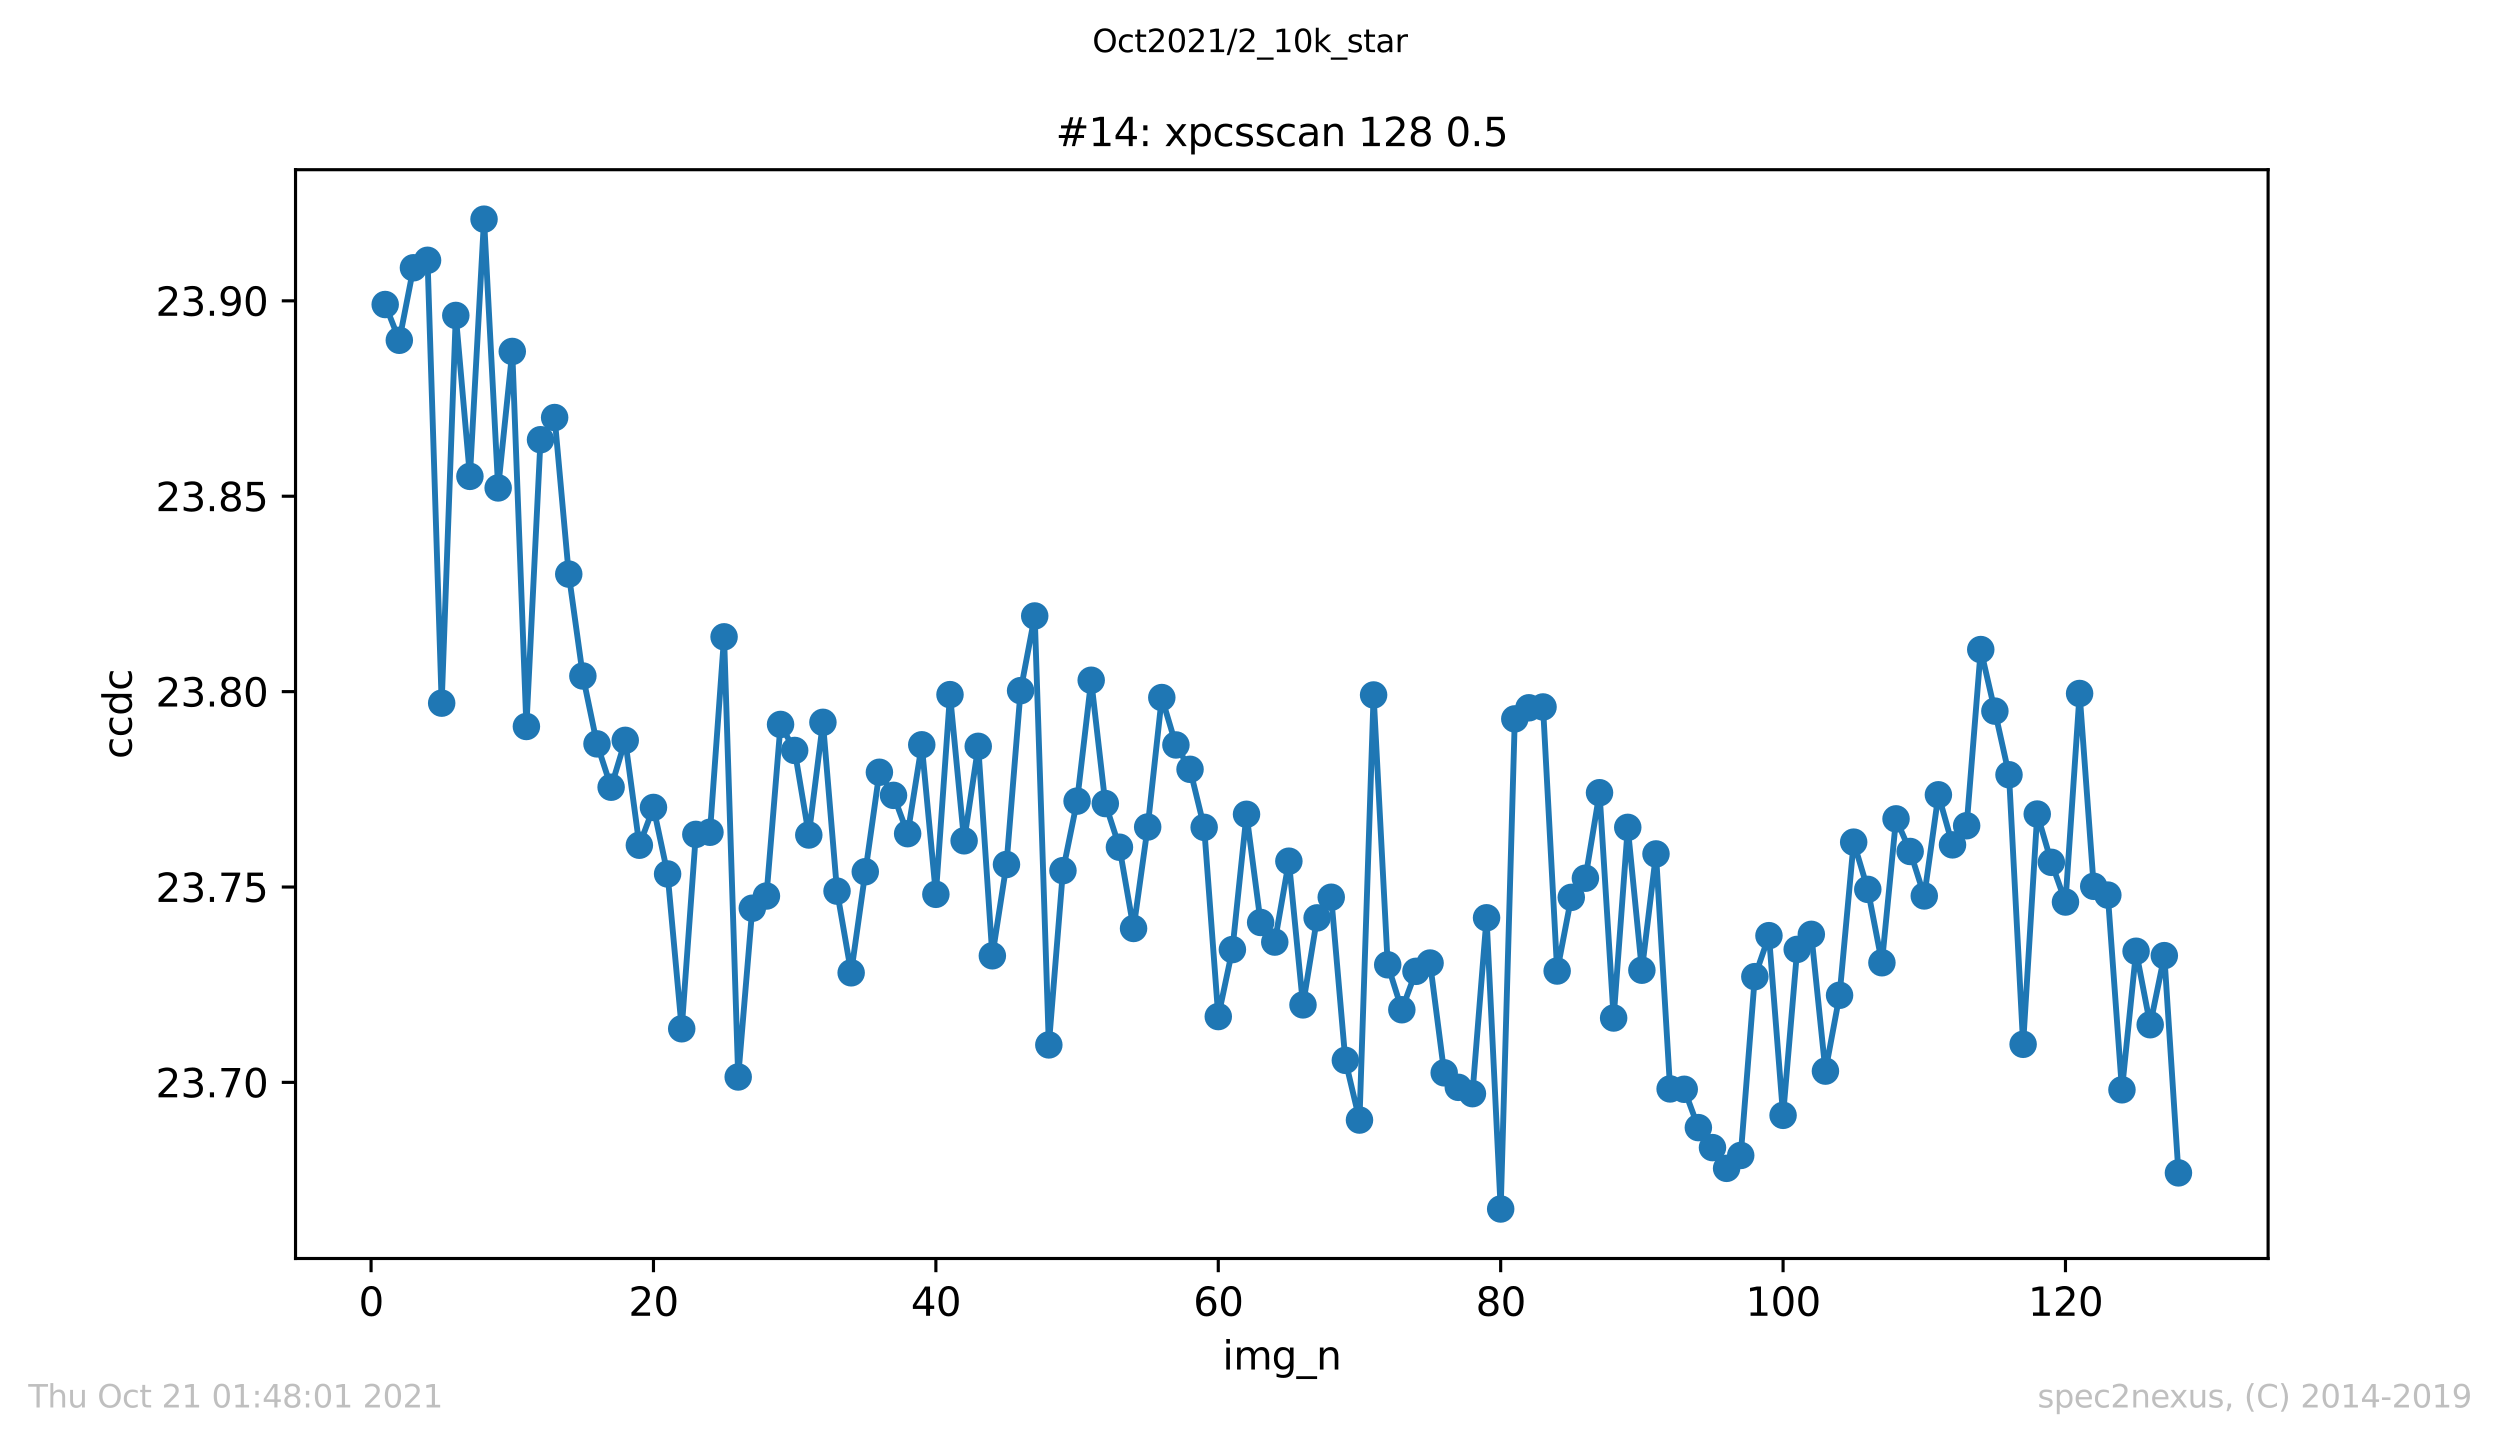 <?xml version="1.0" encoding="utf-8" standalone="no"?>
<!DOCTYPE svg PUBLIC "-//W3C//DTD SVG 1.1//EN"
  "http://www.w3.org/Graphics/SVG/1.1/DTD/svg11.dtd">
<svg height="367.2pt" version="1.1" viewBox="0 0 636.48 367.2" width="636.48pt" xmlns="http://www.w3.org/2000/svg" xmlns:xlink="http://www.w3.org/1999/xlink">
 <defs>
  <style type="text/css">*{stroke-linecap:butt;stroke-linejoin:round;}</style>
 </defs>
 <g id="figure_1">
  <g id="patch_1">
   <path d="M 0 367.2 
L 636.48 367.2 
L 636.48 0 
L 0 0 
z
" style="fill:#ffffff;"/>
  </g>
  <g id="axes_1">
   <g id="patch_2">
    <path d="M 75.24 320.4 
L 577.44 320.4 
L 577.44 43.2 
L 75.24 43.2 
z
" style="fill:#ffffff;"/>
   </g>
   <g id="matplotlib.axis_1">
    <g id="xtick_1">
     <g id="line2d_1">
      <defs>
       <path d="M 0 0 
L 0 3.5 
" id="mcf545bbb54" style="stroke:#000000;stroke-width:0.8;"/>
      </defs>
      <g>
       <use style="stroke:#000000;stroke-width:0.8;" x="94.472" xlink:href="#mcf545bbb54" y="320.4"/>
      </g>
     </g>
     <g id="text_1">
      <!-- 0 -->
      <g transform="translate(91.291 334.998)scale(0.1 -0.1)">
       <defs>
        <path d="M 2034 4250 
Q 1547 4250 1301 3770 
Q 1056 3291 1056 2328 
Q 1056 1369 1301 889 
Q 1547 409 2034 409 
Q 2525 409 2770 889 
Q 3016 1369 3016 2328 
Q 3016 3291 2770 3770 
Q 2525 4250 2034 4250 
z
M 2034 4750 
Q 2819 4750 3233 4129 
Q 3647 3509 3647 2328 
Q 3647 1150 3233 529 
Q 2819 -91 2034 -91 
Q 1250 -91 836 529 
Q 422 1150 422 2328 
Q 422 3509 836 4129 
Q 1250 4750 2034 4750 
z
" id="DejaVuSans-30" transform="scale(0.016)"/>
       </defs>
       <use xlink:href="#DejaVuSans-30"/>
      </g>
     </g>
    </g>
    <g id="xtick_2">
     <g id="line2d_2">
      <g>
       <use style="stroke:#000000;stroke-width:0.8;" x="166.369" xlink:href="#mcf545bbb54" y="320.4"/>
      </g>
     </g>
     <g id="text_2">
      <!-- 20 -->
      <g transform="translate(160.007 334.998)scale(0.1 -0.1)">
       <defs>
        <path d="M 1228 531 
L 3431 531 
L 3431 0 
L 469 0 
L 469 531 
Q 828 903 1448 1529 
Q 2069 2156 2228 2338 
Q 2531 2678 2651 2914 
Q 2772 3150 2772 3378 
Q 2772 3750 2511 3984 
Q 2250 4219 1831 4219 
Q 1534 4219 1204 4116 
Q 875 4013 500 3803 
L 500 4441 
Q 881 4594 1212 4672 
Q 1544 4750 1819 4750 
Q 2544 4750 2975 4387 
Q 3406 4025 3406 3419 
Q 3406 3131 3298 2873 
Q 3191 2616 2906 2266 
Q 2828 2175 2409 1742 
Q 1991 1309 1228 531 
z
" id="DejaVuSans-32" transform="scale(0.016)"/>
       </defs>
       <use xlink:href="#DejaVuSans-32"/>
       <use x="63.623" xlink:href="#DejaVuSans-30"/>
      </g>
     </g>
    </g>
    <g id="xtick_3">
     <g id="line2d_3">
      <g>
       <use style="stroke:#000000;stroke-width:0.8;" x="238.266" xlink:href="#mcf545bbb54" y="320.4"/>
      </g>
     </g>
     <g id="text_3">
      <!-- 40 -->
      <g transform="translate(231.904 334.998)scale(0.1 -0.1)">
       <defs>
        <path d="M 2419 4116 
L 825 1625 
L 2419 1625 
L 2419 4116 
z
M 2253 4666 
L 3047 4666 
L 3047 1625 
L 3713 1625 
L 3713 1100 
L 3047 1100 
L 3047 0 
L 2419 0 
L 2419 1100 
L 313 1100 
L 313 1709 
L 2253 4666 
z
" id="DejaVuSans-34" transform="scale(0.016)"/>
       </defs>
       <use xlink:href="#DejaVuSans-34"/>
       <use x="63.623" xlink:href="#DejaVuSans-30"/>
      </g>
     </g>
    </g>
    <g id="xtick_4">
     <g id="line2d_4">
      <g>
       <use style="stroke:#000000;stroke-width:0.8;" x="310.163" xlink:href="#mcf545bbb54" y="320.4"/>
      </g>
     </g>
     <g id="text_4">
      <!-- 60 -->
      <g transform="translate(303.801 334.998)scale(0.1 -0.1)">
       <defs>
        <path d="M 2113 2584 
Q 1688 2584 1439 2293 
Q 1191 2003 1191 1497 
Q 1191 994 1439 701 
Q 1688 409 2113 409 
Q 2538 409 2786 701 
Q 3034 994 3034 1497 
Q 3034 2003 2786 2293 
Q 2538 2584 2113 2584 
z
M 3366 4563 
L 3366 3988 
Q 3128 4100 2886 4159 
Q 2644 4219 2406 4219 
Q 1781 4219 1451 3797 
Q 1122 3375 1075 2522 
Q 1259 2794 1537 2939 
Q 1816 3084 2150 3084 
Q 2853 3084 3261 2657 
Q 3669 2231 3669 1497 
Q 3669 778 3244 343 
Q 2819 -91 2113 -91 
Q 1303 -91 875 529 
Q 447 1150 447 2328 
Q 447 3434 972 4092 
Q 1497 4750 2381 4750 
Q 2619 4750 2861 4703 
Q 3103 4656 3366 4563 
z
" id="DejaVuSans-36" transform="scale(0.016)"/>
       </defs>
       <use xlink:href="#DejaVuSans-36"/>
       <use x="63.623" xlink:href="#DejaVuSans-30"/>
      </g>
     </g>
    </g>
    <g id="xtick_5">
     <g id="line2d_5">
      <g>
       <use style="stroke:#000000;stroke-width:0.8;" x="382.06" xlink:href="#mcf545bbb54" y="320.4"/>
      </g>
     </g>
     <g id="text_5">
      <!-- 80 -->
      <g transform="translate(375.698 334.998)scale(0.1 -0.1)">
       <defs>
        <path d="M 2034 2216 
Q 1584 2216 1326 1975 
Q 1069 1734 1069 1313 
Q 1069 891 1326 650 
Q 1584 409 2034 409 
Q 2484 409 2743 651 
Q 3003 894 3003 1313 
Q 3003 1734 2745 1975 
Q 2488 2216 2034 2216 
z
M 1403 2484 
Q 997 2584 770 2862 
Q 544 3141 544 3541 
Q 544 4100 942 4425 
Q 1341 4750 2034 4750 
Q 2731 4750 3128 4425 
Q 3525 4100 3525 3541 
Q 3525 3141 3298 2862 
Q 3072 2584 2669 2484 
Q 3125 2378 3379 2068 
Q 3634 1759 3634 1313 
Q 3634 634 3220 271 
Q 2806 -91 2034 -91 
Q 1263 -91 848 271 
Q 434 634 434 1313 
Q 434 1759 690 2068 
Q 947 2378 1403 2484 
z
M 1172 3481 
Q 1172 3119 1398 2916 
Q 1625 2713 2034 2713 
Q 2441 2713 2670 2916 
Q 2900 3119 2900 3481 
Q 2900 3844 2670 4047 
Q 2441 4250 2034 4250 
Q 1625 4250 1398 4047 
Q 1172 3844 1172 3481 
z
" id="DejaVuSans-38" transform="scale(0.016)"/>
       </defs>
       <use xlink:href="#DejaVuSans-38"/>
       <use x="63.623" xlink:href="#DejaVuSans-30"/>
      </g>
     </g>
    </g>
    <g id="xtick_6">
     <g id="line2d_6">
      <g>
       <use style="stroke:#000000;stroke-width:0.8;" x="453.957" xlink:href="#mcf545bbb54" y="320.4"/>
      </g>
     </g>
     <g id="text_6">
      <!-- 100 -->
      <g transform="translate(444.413 334.998)scale(0.1 -0.1)">
       <defs>
        <path d="M 794 531 
L 1825 531 
L 1825 4091 
L 703 3866 
L 703 4441 
L 1819 4666 
L 2450 4666 
L 2450 531 
L 3481 531 
L 3481 0 
L 794 0 
L 794 531 
z
" id="DejaVuSans-31" transform="scale(0.016)"/>
       </defs>
       <use xlink:href="#DejaVuSans-31"/>
       <use x="63.623" xlink:href="#DejaVuSans-30"/>
       <use x="127.246" xlink:href="#DejaVuSans-30"/>
      </g>
     </g>
    </g>
    <g id="xtick_7">
     <g id="line2d_7">
      <g>
       <use style="stroke:#000000;stroke-width:0.8;" x="525.854" xlink:href="#mcf545bbb54" y="320.4"/>
      </g>
     </g>
     <g id="text_7">
      <!-- 120 -->
      <g transform="translate(516.31 334.998)scale(0.1 -0.1)">
       <use xlink:href="#DejaVuSans-31"/>
       <use x="63.623" xlink:href="#DejaVuSans-32"/>
       <use x="127.246" xlink:href="#DejaVuSans-30"/>
      </g>
     </g>
    </g>
    <g id="text_8">
     <!-- img_n -->
     <g transform="translate(311.238 348.677)scale(0.1 -0.1)">
      <defs>
       <path d="M 603 3500 
L 1178 3500 
L 1178 0 
L 603 0 
L 603 3500 
z
M 603 4863 
L 1178 4863 
L 1178 4134 
L 603 4134 
L 603 4863 
z
" id="DejaVuSans-69" transform="scale(0.016)"/>
       <path d="M 3328 2828 
Q 3544 3216 3844 3400 
Q 4144 3584 4550 3584 
Q 5097 3584 5394 3201 
Q 5691 2819 5691 2113 
L 5691 0 
L 5113 0 
L 5113 2094 
Q 5113 2597 4934 2840 
Q 4756 3084 4391 3084 
Q 3944 3084 3684 2787 
Q 3425 2491 3425 1978 
L 3425 0 
L 2847 0 
L 2847 2094 
Q 2847 2600 2669 2842 
Q 2491 3084 2119 3084 
Q 1678 3084 1418 2786 
Q 1159 2488 1159 1978 
L 1159 0 
L 581 0 
L 581 3500 
L 1159 3500 
L 1159 2956 
Q 1356 3278 1631 3431 
Q 1906 3584 2284 3584 
Q 2666 3584 2933 3390 
Q 3200 3197 3328 2828 
z
" id="DejaVuSans-6d" transform="scale(0.016)"/>
       <path d="M 2906 1791 
Q 2906 2416 2648 2759 
Q 2391 3103 1925 3103 
Q 1463 3103 1205 2759 
Q 947 2416 947 1791 
Q 947 1169 1205 825 
Q 1463 481 1925 481 
Q 2391 481 2648 825 
Q 2906 1169 2906 1791 
z
M 3481 434 
Q 3481 -459 3084 -895 
Q 2688 -1331 1869 -1331 
Q 1566 -1331 1297 -1286 
Q 1028 -1241 775 -1147 
L 775 -588 
Q 1028 -725 1275 -790 
Q 1522 -856 1778 -856 
Q 2344 -856 2625 -561 
Q 2906 -266 2906 331 
L 2906 616 
Q 2728 306 2450 153 
Q 2172 0 1784 0 
Q 1141 0 747 490 
Q 353 981 353 1791 
Q 353 2603 747 3093 
Q 1141 3584 1784 3584 
Q 2172 3584 2450 3431 
Q 2728 3278 2906 2969 
L 2906 3500 
L 3481 3500 
L 3481 434 
z
" id="DejaVuSans-67" transform="scale(0.016)"/>
       <path d="M 3263 -1063 
L 3263 -1509 
L -63 -1509 
L -63 -1063 
L 3263 -1063 
z
" id="DejaVuSans-5f" transform="scale(0.016)"/>
       <path d="M 3513 2113 
L 3513 0 
L 2938 0 
L 2938 2094 
Q 2938 2591 2744 2837 
Q 2550 3084 2163 3084 
Q 1697 3084 1428 2787 
Q 1159 2491 1159 1978 
L 1159 0 
L 581 0 
L 581 3500 
L 1159 3500 
L 1159 2956 
Q 1366 3272 1645 3428 
Q 1925 3584 2291 3584 
Q 2894 3584 3203 3211 
Q 3513 2838 3513 2113 
z
" id="DejaVuSans-6e" transform="scale(0.016)"/>
      </defs>
      <use xlink:href="#DejaVuSans-69"/>
      <use x="27.783" xlink:href="#DejaVuSans-6d"/>
      <use x="125.195" xlink:href="#DejaVuSans-67"/>
      <use x="188.672" xlink:href="#DejaVuSans-5f"/>
      <use x="238.672" xlink:href="#DejaVuSans-6e"/>
     </g>
    </g>
   </g>
   <g id="matplotlib.axis_2">
    <g id="ytick_1">
     <g id="line2d_8">
      <defs>
       <path d="M 0 0 
L -3.5 0 
" id="m71a9ef9387" style="stroke:#000000;stroke-width:0.8;"/>
      </defs>
      <g>
       <use style="stroke:#000000;stroke-width:0.8;" x="75.24" xlink:href="#m71a9ef9387" y="275.568"/>
      </g>
     </g>
     <g id="text_9">
      <!-- 23.70 -->
      <g transform="translate(39.612 279.367)scale(0.1 -0.1)">
       <defs>
        <path d="M 2597 2516 
Q 3050 2419 3304 2112 
Q 3559 1806 3559 1356 
Q 3559 666 3084 287 
Q 2609 -91 1734 -91 
Q 1441 -91 1130 -33 
Q 819 25 488 141 
L 488 750 
Q 750 597 1062 519 
Q 1375 441 1716 441 
Q 2309 441 2620 675 
Q 2931 909 2931 1356 
Q 2931 1769 2642 2001 
Q 2353 2234 1838 2234 
L 1294 2234 
L 1294 2753 
L 1863 2753 
Q 2328 2753 2575 2939 
Q 2822 3125 2822 3475 
Q 2822 3834 2567 4026 
Q 2313 4219 1838 4219 
Q 1578 4219 1281 4162 
Q 984 4106 628 3988 
L 628 4550 
Q 988 4650 1302 4700 
Q 1616 4750 1894 4750 
Q 2613 4750 3031 4423 
Q 3450 4097 3450 3541 
Q 3450 3153 3228 2886 
Q 3006 2619 2597 2516 
z
" id="DejaVuSans-33" transform="scale(0.016)"/>
        <path d="M 684 794 
L 1344 794 
L 1344 0 
L 684 0 
L 684 794 
z
" id="DejaVuSans-2e" transform="scale(0.016)"/>
        <path d="M 525 4666 
L 3525 4666 
L 3525 4397 
L 1831 0 
L 1172 0 
L 2766 4134 
L 525 4134 
L 525 4666 
z
" id="DejaVuSans-37" transform="scale(0.016)"/>
       </defs>
       <use xlink:href="#DejaVuSans-32"/>
       <use x="63.623" xlink:href="#DejaVuSans-33"/>
       <use x="127.246" xlink:href="#DejaVuSans-2e"/>
       <use x="159.033" xlink:href="#DejaVuSans-37"/>
       <use x="222.656" xlink:href="#DejaVuSans-30"/>
      </g>
     </g>
    </g>
    <g id="ytick_2">
     <g id="line2d_9">
      <g>
       <use style="stroke:#000000;stroke-width:0.8;" x="75.24" xlink:href="#m71a9ef9387" y="225.825"/>
      </g>
     </g>
     <g id="text_10">
      <!-- 23.75 -->
      <g transform="translate(39.612 229.624)scale(0.1 -0.1)">
       <defs>
        <path d="M 691 4666 
L 3169 4666 
L 3169 4134 
L 1269 4134 
L 1269 2991 
Q 1406 3038 1543 3061 
Q 1681 3084 1819 3084 
Q 2600 3084 3056 2656 
Q 3513 2228 3513 1497 
Q 3513 744 3044 326 
Q 2575 -91 1722 -91 
Q 1428 -91 1123 -41 
Q 819 9 494 109 
L 494 744 
Q 775 591 1075 516 
Q 1375 441 1709 441 
Q 2250 441 2565 725 
Q 2881 1009 2881 1497 
Q 2881 1984 2565 2268 
Q 2250 2553 1709 2553 
Q 1456 2553 1204 2497 
Q 953 2441 691 2322 
L 691 4666 
z
" id="DejaVuSans-35" transform="scale(0.016)"/>
       </defs>
       <use xlink:href="#DejaVuSans-32"/>
       <use x="63.623" xlink:href="#DejaVuSans-33"/>
       <use x="127.246" xlink:href="#DejaVuSans-2e"/>
       <use x="159.033" xlink:href="#DejaVuSans-37"/>
       <use x="222.656" xlink:href="#DejaVuSans-35"/>
      </g>
     </g>
    </g>
    <g id="ytick_3">
     <g id="line2d_10">
      <g>
       <use style="stroke:#000000;stroke-width:0.8;" x="75.24" xlink:href="#m71a9ef9387" y="176.081"/>
      </g>
     </g>
     <g id="text_11">
      <!-- 23.80 -->
      <g transform="translate(39.612 179.88)scale(0.1 -0.1)">
       <use xlink:href="#DejaVuSans-32"/>
       <use x="63.623" xlink:href="#DejaVuSans-33"/>
       <use x="127.246" xlink:href="#DejaVuSans-2e"/>
       <use x="159.033" xlink:href="#DejaVuSans-38"/>
       <use x="222.656" xlink:href="#DejaVuSans-30"/>
      </g>
     </g>
    </g>
    <g id="ytick_4">
     <g id="line2d_11">
      <g>
       <use style="stroke:#000000;stroke-width:0.8;" x="75.24" xlink:href="#m71a9ef9387" y="126.337"/>
      </g>
     </g>
     <g id="text_12">
      <!-- 23.85 -->
      <g transform="translate(39.612 130.137)scale(0.1 -0.1)">
       <use xlink:href="#DejaVuSans-32"/>
       <use x="63.623" xlink:href="#DejaVuSans-33"/>
       <use x="127.246" xlink:href="#DejaVuSans-2e"/>
       <use x="159.033" xlink:href="#DejaVuSans-38"/>
       <use x="222.656" xlink:href="#DejaVuSans-35"/>
      </g>
     </g>
    </g>
    <g id="ytick_5">
     <g id="line2d_12">
      <g>
       <use style="stroke:#000000;stroke-width:0.8;" x="75.24" xlink:href="#m71a9ef9387" y="76.594"/>
      </g>
     </g>
     <g id="text_13">
      <!-- 23.90 -->
      <g transform="translate(39.612 80.393)scale(0.1 -0.1)">
       <defs>
        <path d="M 703 97 
L 703 672 
Q 941 559 1184 500 
Q 1428 441 1663 441 
Q 2288 441 2617 861 
Q 2947 1281 2994 2138 
Q 2813 1869 2534 1725 
Q 2256 1581 1919 1581 
Q 1219 1581 811 2004 
Q 403 2428 403 3163 
Q 403 3881 828 4315 
Q 1253 4750 1959 4750 
Q 2769 4750 3195 4129 
Q 3622 3509 3622 2328 
Q 3622 1225 3098 567 
Q 2575 -91 1691 -91 
Q 1453 -91 1209 -44 
Q 966 3 703 97 
z
M 1959 2075 
Q 2384 2075 2632 2365 
Q 2881 2656 2881 3163 
Q 2881 3666 2632 3958 
Q 2384 4250 1959 4250 
Q 1534 4250 1286 3958 
Q 1038 3666 1038 3163 
Q 1038 2656 1286 2365 
Q 1534 2075 1959 2075 
z
" id="DejaVuSans-39" transform="scale(0.016)"/>
       </defs>
       <use xlink:href="#DejaVuSans-32"/>
       <use x="63.623" xlink:href="#DejaVuSans-33"/>
       <use x="127.246" xlink:href="#DejaVuSans-2e"/>
       <use x="159.033" xlink:href="#DejaVuSans-39"/>
       <use x="222.656" xlink:href="#DejaVuSans-30"/>
      </g>
     </g>
    </g>
    <g id="text_14">
     <!-- ccdc -->
     <g transform="translate(33.532 193.222)rotate(-90)scale(0.1 -0.1)">
      <defs>
       <path d="M 3122 3366 
L 3122 2828 
Q 2878 2963 2633 3030 
Q 2388 3097 2138 3097 
Q 1578 3097 1268 2742 
Q 959 2388 959 1747 
Q 959 1106 1268 751 
Q 1578 397 2138 397 
Q 2388 397 2633 464 
Q 2878 531 3122 666 
L 3122 134 
Q 2881 22 2623 -34 
Q 2366 -91 2075 -91 
Q 1284 -91 818 406 
Q 353 903 353 1747 
Q 353 2603 823 3093 
Q 1294 3584 2113 3584 
Q 2378 3584 2631 3529 
Q 2884 3475 3122 3366 
z
" id="DejaVuSans-63" transform="scale(0.016)"/>
       <path d="M 2906 2969 
L 2906 4863 
L 3481 4863 
L 3481 0 
L 2906 0 
L 2906 525 
Q 2725 213 2448 61 
Q 2172 -91 1784 -91 
Q 1150 -91 751 415 
Q 353 922 353 1747 
Q 353 2572 751 3078 
Q 1150 3584 1784 3584 
Q 2172 3584 2448 3432 
Q 2725 3281 2906 2969 
z
M 947 1747 
Q 947 1113 1208 752 
Q 1469 391 1925 391 
Q 2381 391 2643 752 
Q 2906 1113 2906 1747 
Q 2906 2381 2643 2742 
Q 2381 3103 1925 3103 
Q 1469 3103 1208 2742 
Q 947 2381 947 1747 
z
" id="DejaVuSans-64" transform="scale(0.016)"/>
      </defs>
      <use xlink:href="#DejaVuSans-63"/>
      <use x="54.98" xlink:href="#DejaVuSans-63"/>
      <use x="109.961" xlink:href="#DejaVuSans-64"/>
      <use x="173.438" xlink:href="#DejaVuSans-63"/>
     </g>
    </g>
   </g>
   <g id="line2d_13">
    <path clip-path="url(#p3190d783be)" d="M 98.067 77.53 
L 101.662 86.632 
L 105.257 68.174 
L 108.852 66.27 
L 112.447 179.016 
L 116.042 80.308 
L 119.636 121.28 
L 123.231 55.8 
L 126.826 124.224 
L 130.421 89.478 
L 134.016 184.956 
L 137.611 111.949 
L 141.205 106.303 
L 144.8 146.162 
L 148.395 172.103 
L 151.99 189.385 
L 155.585 200.42 
L 159.18 188.487 
L 162.775 215.189 
L 166.369 205.57 
L 169.964 222.502 
L 173.559 261.918 
L 177.154 212.429 
L 180.749 211.888 
L 184.344 162.131 
L 187.938 274.192 
L 191.533 231.226 
L 195.128 228.122 
L 198.723 184.437 
L 202.318 191.059 
L 205.913 212.587 
L 209.508 183.9 
L 213.102 226.875 
L 216.697 247.671 
L 223.887 196.614 
L 227.482 202.492 
L 231.077 212.247 
L 234.671 189.619 
L 238.266 227.689 
L 241.861 176.848 
L 245.456 214.063 
L 249.051 190.009 
L 252.646 243.337 
L 256.241 220.095 
L 259.835 175.835 
L 263.43 156.822 
L 267.025 266.024 
L 270.62 221.662 
L 274.215 203.959 
L 277.81 173.185 
L 281.404 204.579 
L 284.999 215.695 
L 288.594 236.377 
L 292.189 210.552 
L 295.784 177.589 
L 299.379 189.659 
L 302.974 195.861 
L 306.568 210.635 
L 310.163 258.81 
L 313.758 241.757 
L 317.353 207.314 
L 320.948 234.851 
L 324.543 239.847 
L 328.137 219.252 
L 331.732 255.837 
L 335.327 233.683 
L 338.922 228.429 
L 342.517 269.953 
L 346.112 285.159 
L 349.707 176.935 
L 353.301 245.631 
L 356.896 257.074 
L 360.491 247.296 
L 364.086 245.183 
L 367.681 273.134 
L 371.276 276.828 
L 374.87 278.439 
L 378.465 233.662 
L 382.06 307.8 
L 385.655 183.024 
L 389.25 180.197 
L 392.845 179.987 
L 396.439 247.215 
L 400.034 228.463 
L 403.629 223.588 
L 407.224 201.82 
L 410.819 259.178 
L 414.414 210.643 
L 418.009 247.007 
L 421.603 217.405 
L 425.198 277.232 
L 428.793 277.324 
L 432.388 287.082 
L 435.983 292.17 
L 439.578 297.452 
L 443.172 294.171 
L 446.767 248.644 
L 450.362 238.211 
L 453.957 283.957 
L 457.552 241.708 
L 461.147 237.876 
L 464.742 272.696 
L 468.336 253.389 
L 471.931 214.403 
L 475.526 226.428 
L 479.121 245.109 
L 482.716 208.475 
L 486.311 216.781 
L 489.905 228.101 
L 493.5 202.348 
L 497.095 215.097 
L 500.69 210.226 
L 504.285 165.372 
L 507.88 181.047 
L 511.475 197.247 
L 515.069 265.872 
L 518.664 207.251 
L 522.259 219.541 
L 525.854 229.65 
L 529.449 176.557 
L 533.044 225.647 
L 536.638 227.884 
L 540.233 277.455 
L 543.828 242.18 
L 547.423 260.889 
L 551.018 243.297 
L 554.613 298.607 
L 554.613 298.607 
" style="fill:none;stroke:#1f77b4;stroke-linecap:square;stroke-width:1.5;"/>
    <defs>
     <path d="M 0 3 
C 0.796 3 1.559 2.684 2.121 2.121 
C 2.684 1.559 3 0.796 3 0 
C 3 -0.796 2.684 -1.559 2.121 -2.121 
C 1.559 -2.684 0.796 -3 0 -3 
C -0.796 -3 -1.559 -2.684 -2.121 -2.121 
C -2.684 -1.559 -3 -0.796 -3 0 
C -3 0.796 -2.684 1.559 -2.121 2.121 
C -1.559 2.684 -0.796 3 0 3 
z
" id="mb2b1ed1316" style="stroke:#1f77b4;"/>
    </defs>
    <g clip-path="url(#p3190d783be)">
     <use style="fill:#1f77b4;stroke:#1f77b4;" x="98.067" xlink:href="#mb2b1ed1316" y="77.53"/>
     <use style="fill:#1f77b4;stroke:#1f77b4;" x="101.662" xlink:href="#mb2b1ed1316" y="86.632"/>
     <use style="fill:#1f77b4;stroke:#1f77b4;" x="105.257" xlink:href="#mb2b1ed1316" y="68.174"/>
     <use style="fill:#1f77b4;stroke:#1f77b4;" x="108.852" xlink:href="#mb2b1ed1316" y="66.27"/>
     <use style="fill:#1f77b4;stroke:#1f77b4;" x="112.447" xlink:href="#mb2b1ed1316" y="179.016"/>
     <use style="fill:#1f77b4;stroke:#1f77b4;" x="116.042" xlink:href="#mb2b1ed1316" y="80.308"/>
     <use style="fill:#1f77b4;stroke:#1f77b4;" x="119.636" xlink:href="#mb2b1ed1316" y="121.28"/>
     <use style="fill:#1f77b4;stroke:#1f77b4;" x="123.231" xlink:href="#mb2b1ed1316" y="55.8"/>
     <use style="fill:#1f77b4;stroke:#1f77b4;" x="126.826" xlink:href="#mb2b1ed1316" y="124.224"/>
     <use style="fill:#1f77b4;stroke:#1f77b4;" x="130.421" xlink:href="#mb2b1ed1316" y="89.478"/>
     <use style="fill:#1f77b4;stroke:#1f77b4;" x="134.016" xlink:href="#mb2b1ed1316" y="184.956"/>
     <use style="fill:#1f77b4;stroke:#1f77b4;" x="137.611" xlink:href="#mb2b1ed1316" y="111.949"/>
     <use style="fill:#1f77b4;stroke:#1f77b4;" x="141.205" xlink:href="#mb2b1ed1316" y="106.303"/>
     <use style="fill:#1f77b4;stroke:#1f77b4;" x="144.8" xlink:href="#mb2b1ed1316" y="146.162"/>
     <use style="fill:#1f77b4;stroke:#1f77b4;" x="148.395" xlink:href="#mb2b1ed1316" y="172.103"/>
     <use style="fill:#1f77b4;stroke:#1f77b4;" x="151.99" xlink:href="#mb2b1ed1316" y="189.385"/>
     <use style="fill:#1f77b4;stroke:#1f77b4;" x="155.585" xlink:href="#mb2b1ed1316" y="200.42"/>
     <use style="fill:#1f77b4;stroke:#1f77b4;" x="159.18" xlink:href="#mb2b1ed1316" y="188.487"/>
     <use style="fill:#1f77b4;stroke:#1f77b4;" x="162.775" xlink:href="#mb2b1ed1316" y="215.189"/>
     <use style="fill:#1f77b4;stroke:#1f77b4;" x="166.369" xlink:href="#mb2b1ed1316" y="205.57"/>
     <use style="fill:#1f77b4;stroke:#1f77b4;" x="169.964" xlink:href="#mb2b1ed1316" y="222.502"/>
     <use style="fill:#1f77b4;stroke:#1f77b4;" x="173.559" xlink:href="#mb2b1ed1316" y="261.918"/>
     <use style="fill:#1f77b4;stroke:#1f77b4;" x="177.154" xlink:href="#mb2b1ed1316" y="212.429"/>
     <use style="fill:#1f77b4;stroke:#1f77b4;" x="180.749" xlink:href="#mb2b1ed1316" y="211.888"/>
     <use style="fill:#1f77b4;stroke:#1f77b4;" x="184.344" xlink:href="#mb2b1ed1316" y="162.131"/>
     <use style="fill:#1f77b4;stroke:#1f77b4;" x="187.938" xlink:href="#mb2b1ed1316" y="274.192"/>
     <use style="fill:#1f77b4;stroke:#1f77b4;" x="191.533" xlink:href="#mb2b1ed1316" y="231.226"/>
     <use style="fill:#1f77b4;stroke:#1f77b4;" x="195.128" xlink:href="#mb2b1ed1316" y="228.122"/>
     <use style="fill:#1f77b4;stroke:#1f77b4;" x="198.723" xlink:href="#mb2b1ed1316" y="184.437"/>
     <use style="fill:#1f77b4;stroke:#1f77b4;" x="202.318" xlink:href="#mb2b1ed1316" y="191.059"/>
     <use style="fill:#1f77b4;stroke:#1f77b4;" x="205.913" xlink:href="#mb2b1ed1316" y="212.587"/>
     <use style="fill:#1f77b4;stroke:#1f77b4;" x="209.508" xlink:href="#mb2b1ed1316" y="183.9"/>
     <use style="fill:#1f77b4;stroke:#1f77b4;" x="213.102" xlink:href="#mb2b1ed1316" y="226.875"/>
     <use style="fill:#1f77b4;stroke:#1f77b4;" x="216.697" xlink:href="#mb2b1ed1316" y="247.671"/>
     <use style="fill:#1f77b4;stroke:#1f77b4;" x="220.292" xlink:href="#mb2b1ed1316" y="221.935"/>
     <use style="fill:#1f77b4;stroke:#1f77b4;" x="223.887" xlink:href="#mb2b1ed1316" y="196.614"/>
     <use style="fill:#1f77b4;stroke:#1f77b4;" x="227.482" xlink:href="#mb2b1ed1316" y="202.492"/>
     <use style="fill:#1f77b4;stroke:#1f77b4;" x="231.077" xlink:href="#mb2b1ed1316" y="212.247"/>
     <use style="fill:#1f77b4;stroke:#1f77b4;" x="234.671" xlink:href="#mb2b1ed1316" y="189.619"/>
     <use style="fill:#1f77b4;stroke:#1f77b4;" x="238.266" xlink:href="#mb2b1ed1316" y="227.689"/>
     <use style="fill:#1f77b4;stroke:#1f77b4;" x="241.861" xlink:href="#mb2b1ed1316" y="176.848"/>
     <use style="fill:#1f77b4;stroke:#1f77b4;" x="245.456" xlink:href="#mb2b1ed1316" y="214.063"/>
     <use style="fill:#1f77b4;stroke:#1f77b4;" x="249.051" xlink:href="#mb2b1ed1316" y="190.009"/>
     <use style="fill:#1f77b4;stroke:#1f77b4;" x="252.646" xlink:href="#mb2b1ed1316" y="243.337"/>
     <use style="fill:#1f77b4;stroke:#1f77b4;" x="256.241" xlink:href="#mb2b1ed1316" y="220.095"/>
     <use style="fill:#1f77b4;stroke:#1f77b4;" x="259.835" xlink:href="#mb2b1ed1316" y="175.835"/>
     <use style="fill:#1f77b4;stroke:#1f77b4;" x="263.43" xlink:href="#mb2b1ed1316" y="156.822"/>
     <use style="fill:#1f77b4;stroke:#1f77b4;" x="267.025" xlink:href="#mb2b1ed1316" y="266.024"/>
     <use style="fill:#1f77b4;stroke:#1f77b4;" x="270.62" xlink:href="#mb2b1ed1316" y="221.662"/>
     <use style="fill:#1f77b4;stroke:#1f77b4;" x="274.215" xlink:href="#mb2b1ed1316" y="203.959"/>
     <use style="fill:#1f77b4;stroke:#1f77b4;" x="277.81" xlink:href="#mb2b1ed1316" y="173.185"/>
     <use style="fill:#1f77b4;stroke:#1f77b4;" x="281.404" xlink:href="#mb2b1ed1316" y="204.579"/>
     <use style="fill:#1f77b4;stroke:#1f77b4;" x="284.999" xlink:href="#mb2b1ed1316" y="215.695"/>
     <use style="fill:#1f77b4;stroke:#1f77b4;" x="288.594" xlink:href="#mb2b1ed1316" y="236.377"/>
     <use style="fill:#1f77b4;stroke:#1f77b4;" x="292.189" xlink:href="#mb2b1ed1316" y="210.552"/>
     <use style="fill:#1f77b4;stroke:#1f77b4;" x="295.784" xlink:href="#mb2b1ed1316" y="177.589"/>
     <use style="fill:#1f77b4;stroke:#1f77b4;" x="299.379" xlink:href="#mb2b1ed1316" y="189.659"/>
     <use style="fill:#1f77b4;stroke:#1f77b4;" x="302.974" xlink:href="#mb2b1ed1316" y="195.861"/>
     <use style="fill:#1f77b4;stroke:#1f77b4;" x="306.568" xlink:href="#mb2b1ed1316" y="210.635"/>
     <use style="fill:#1f77b4;stroke:#1f77b4;" x="310.163" xlink:href="#mb2b1ed1316" y="258.81"/>
     <use style="fill:#1f77b4;stroke:#1f77b4;" x="313.758" xlink:href="#mb2b1ed1316" y="241.757"/>
     <use style="fill:#1f77b4;stroke:#1f77b4;" x="317.353" xlink:href="#mb2b1ed1316" y="207.314"/>
     <use style="fill:#1f77b4;stroke:#1f77b4;" x="320.948" xlink:href="#mb2b1ed1316" y="234.851"/>
     <use style="fill:#1f77b4;stroke:#1f77b4;" x="324.543" xlink:href="#mb2b1ed1316" y="239.847"/>
     <use style="fill:#1f77b4;stroke:#1f77b4;" x="328.137" xlink:href="#mb2b1ed1316" y="219.252"/>
     <use style="fill:#1f77b4;stroke:#1f77b4;" x="331.732" xlink:href="#mb2b1ed1316" y="255.837"/>
     <use style="fill:#1f77b4;stroke:#1f77b4;" x="335.327" xlink:href="#mb2b1ed1316" y="233.683"/>
     <use style="fill:#1f77b4;stroke:#1f77b4;" x="338.922" xlink:href="#mb2b1ed1316" y="228.429"/>
     <use style="fill:#1f77b4;stroke:#1f77b4;" x="342.517" xlink:href="#mb2b1ed1316" y="269.953"/>
     <use style="fill:#1f77b4;stroke:#1f77b4;" x="346.112" xlink:href="#mb2b1ed1316" y="285.159"/>
     <use style="fill:#1f77b4;stroke:#1f77b4;" x="349.707" xlink:href="#mb2b1ed1316" y="176.935"/>
     <use style="fill:#1f77b4;stroke:#1f77b4;" x="353.301" xlink:href="#mb2b1ed1316" y="245.631"/>
     <use style="fill:#1f77b4;stroke:#1f77b4;" x="356.896" xlink:href="#mb2b1ed1316" y="257.074"/>
     <use style="fill:#1f77b4;stroke:#1f77b4;" x="360.491" xlink:href="#mb2b1ed1316" y="247.296"/>
     <use style="fill:#1f77b4;stroke:#1f77b4;" x="364.086" xlink:href="#mb2b1ed1316" y="245.183"/>
     <use style="fill:#1f77b4;stroke:#1f77b4;" x="367.681" xlink:href="#mb2b1ed1316" y="273.134"/>
     <use style="fill:#1f77b4;stroke:#1f77b4;" x="371.276" xlink:href="#mb2b1ed1316" y="276.828"/>
     <use style="fill:#1f77b4;stroke:#1f77b4;" x="374.87" xlink:href="#mb2b1ed1316" y="278.439"/>
     <use style="fill:#1f77b4;stroke:#1f77b4;" x="378.465" xlink:href="#mb2b1ed1316" y="233.662"/>
     <use style="fill:#1f77b4;stroke:#1f77b4;" x="382.06" xlink:href="#mb2b1ed1316" y="307.8"/>
     <use style="fill:#1f77b4;stroke:#1f77b4;" x="385.655" xlink:href="#mb2b1ed1316" y="183.024"/>
     <use style="fill:#1f77b4;stroke:#1f77b4;" x="389.25" xlink:href="#mb2b1ed1316" y="180.197"/>
     <use style="fill:#1f77b4;stroke:#1f77b4;" x="392.845" xlink:href="#mb2b1ed1316" y="179.987"/>
     <use style="fill:#1f77b4;stroke:#1f77b4;" x="396.439" xlink:href="#mb2b1ed1316" y="247.215"/>
     <use style="fill:#1f77b4;stroke:#1f77b4;" x="400.034" xlink:href="#mb2b1ed1316" y="228.463"/>
     <use style="fill:#1f77b4;stroke:#1f77b4;" x="403.629" xlink:href="#mb2b1ed1316" y="223.588"/>
     <use style="fill:#1f77b4;stroke:#1f77b4;" x="407.224" xlink:href="#mb2b1ed1316" y="201.82"/>
     <use style="fill:#1f77b4;stroke:#1f77b4;" x="410.819" xlink:href="#mb2b1ed1316" y="259.178"/>
     <use style="fill:#1f77b4;stroke:#1f77b4;" x="414.414" xlink:href="#mb2b1ed1316" y="210.643"/>
     <use style="fill:#1f77b4;stroke:#1f77b4;" x="418.009" xlink:href="#mb2b1ed1316" y="247.007"/>
     <use style="fill:#1f77b4;stroke:#1f77b4;" x="421.603" xlink:href="#mb2b1ed1316" y="217.405"/>
     <use style="fill:#1f77b4;stroke:#1f77b4;" x="425.198" xlink:href="#mb2b1ed1316" y="277.232"/>
     <use style="fill:#1f77b4;stroke:#1f77b4;" x="428.793" xlink:href="#mb2b1ed1316" y="277.324"/>
     <use style="fill:#1f77b4;stroke:#1f77b4;" x="432.388" xlink:href="#mb2b1ed1316" y="287.082"/>
     <use style="fill:#1f77b4;stroke:#1f77b4;" x="435.983" xlink:href="#mb2b1ed1316" y="292.17"/>
     <use style="fill:#1f77b4;stroke:#1f77b4;" x="439.578" xlink:href="#mb2b1ed1316" y="297.452"/>
     <use style="fill:#1f77b4;stroke:#1f77b4;" x="443.172" xlink:href="#mb2b1ed1316" y="294.171"/>
     <use style="fill:#1f77b4;stroke:#1f77b4;" x="446.767" xlink:href="#mb2b1ed1316" y="248.644"/>
     <use style="fill:#1f77b4;stroke:#1f77b4;" x="450.362" xlink:href="#mb2b1ed1316" y="238.211"/>
     <use style="fill:#1f77b4;stroke:#1f77b4;" x="453.957" xlink:href="#mb2b1ed1316" y="283.957"/>
     <use style="fill:#1f77b4;stroke:#1f77b4;" x="457.552" xlink:href="#mb2b1ed1316" y="241.708"/>
     <use style="fill:#1f77b4;stroke:#1f77b4;" x="461.147" xlink:href="#mb2b1ed1316" y="237.876"/>
     <use style="fill:#1f77b4;stroke:#1f77b4;" x="464.742" xlink:href="#mb2b1ed1316" y="272.696"/>
     <use style="fill:#1f77b4;stroke:#1f77b4;" x="468.336" xlink:href="#mb2b1ed1316" y="253.389"/>
     <use style="fill:#1f77b4;stroke:#1f77b4;" x="471.931" xlink:href="#mb2b1ed1316" y="214.403"/>
     <use style="fill:#1f77b4;stroke:#1f77b4;" x="475.526" xlink:href="#mb2b1ed1316" y="226.428"/>
     <use style="fill:#1f77b4;stroke:#1f77b4;" x="479.121" xlink:href="#mb2b1ed1316" y="245.109"/>
     <use style="fill:#1f77b4;stroke:#1f77b4;" x="482.716" xlink:href="#mb2b1ed1316" y="208.475"/>
     <use style="fill:#1f77b4;stroke:#1f77b4;" x="486.311" xlink:href="#mb2b1ed1316" y="216.781"/>
     <use style="fill:#1f77b4;stroke:#1f77b4;" x="489.905" xlink:href="#mb2b1ed1316" y="228.101"/>
     <use style="fill:#1f77b4;stroke:#1f77b4;" x="493.5" xlink:href="#mb2b1ed1316" y="202.348"/>
     <use style="fill:#1f77b4;stroke:#1f77b4;" x="497.095" xlink:href="#mb2b1ed1316" y="215.097"/>
     <use style="fill:#1f77b4;stroke:#1f77b4;" x="500.69" xlink:href="#mb2b1ed1316" y="210.226"/>
     <use style="fill:#1f77b4;stroke:#1f77b4;" x="504.285" xlink:href="#mb2b1ed1316" y="165.372"/>
     <use style="fill:#1f77b4;stroke:#1f77b4;" x="507.88" xlink:href="#mb2b1ed1316" y="181.047"/>
     <use style="fill:#1f77b4;stroke:#1f77b4;" x="511.475" xlink:href="#mb2b1ed1316" y="197.247"/>
     <use style="fill:#1f77b4;stroke:#1f77b4;" x="515.069" xlink:href="#mb2b1ed1316" y="265.872"/>
     <use style="fill:#1f77b4;stroke:#1f77b4;" x="518.664" xlink:href="#mb2b1ed1316" y="207.251"/>
     <use style="fill:#1f77b4;stroke:#1f77b4;" x="522.259" xlink:href="#mb2b1ed1316" y="219.541"/>
     <use style="fill:#1f77b4;stroke:#1f77b4;" x="525.854" xlink:href="#mb2b1ed1316" y="229.65"/>
     <use style="fill:#1f77b4;stroke:#1f77b4;" x="529.449" xlink:href="#mb2b1ed1316" y="176.557"/>
     <use style="fill:#1f77b4;stroke:#1f77b4;" x="533.044" xlink:href="#mb2b1ed1316" y="225.647"/>
     <use style="fill:#1f77b4;stroke:#1f77b4;" x="536.638" xlink:href="#mb2b1ed1316" y="227.884"/>
     <use style="fill:#1f77b4;stroke:#1f77b4;" x="540.233" xlink:href="#mb2b1ed1316" y="277.455"/>
     <use style="fill:#1f77b4;stroke:#1f77b4;" x="543.828" xlink:href="#mb2b1ed1316" y="242.18"/>
     <use style="fill:#1f77b4;stroke:#1f77b4;" x="547.423" xlink:href="#mb2b1ed1316" y="260.889"/>
     <use style="fill:#1f77b4;stroke:#1f77b4;" x="551.018" xlink:href="#mb2b1ed1316" y="243.297"/>
     <use style="fill:#1f77b4;stroke:#1f77b4;" x="554.613" xlink:href="#mb2b1ed1316" y="298.607"/>
    </g>
   </g>
   <g id="patch_3">
    <path d="M 75.24 320.4 
L 75.24 43.2 
" style="fill:none;stroke:#000000;stroke-linecap:square;stroke-linejoin:miter;stroke-width:0.8;"/>
   </g>
   <g id="patch_4">
    <path d="M 577.44 320.4 
L 577.44 43.2 
" style="fill:none;stroke:#000000;stroke-linecap:square;stroke-linejoin:miter;stroke-width:0.8;"/>
   </g>
   <g id="patch_5">
    <path d="M 75.24 320.4 
L 577.44 320.4 
" style="fill:none;stroke:#000000;stroke-linecap:square;stroke-linejoin:miter;stroke-width:0.8;"/>
   </g>
   <g id="patch_6">
    <path d="M 75.24 43.2 
L 577.44 43.2 
" style="fill:none;stroke:#000000;stroke-linecap:square;stroke-linejoin:miter;stroke-width:0.8;"/>
   </g>
   <g id="text_15">
    <!-- #14: xpcsscan 128 0.5 -->
    <g transform="translate(268.767 37.2)scale(0.1 -0.1)">
     <defs>
      <path d="M 3272 2816 
L 2363 2816 
L 2100 1772 
L 3016 1772 
L 3272 2816 
z
M 2803 4594 
L 2478 3297 
L 3391 3297 
L 3719 4594 
L 4219 4594 
L 3897 3297 
L 4872 3297 
L 4872 2816 
L 3775 2816 
L 3519 1772 
L 4513 1772 
L 4513 1294 
L 3397 1294 
L 3072 0 
L 2572 0 
L 2894 1294 
L 1978 1294 
L 1656 0 
L 1153 0 
L 1478 1294 
L 494 1294 
L 494 1772 
L 1594 1772 
L 1856 2816 
L 850 2816 
L 850 3297 
L 1978 3297 
L 2297 4594 
L 2803 4594 
z
" id="DejaVuSans-23" transform="scale(0.016)"/>
      <path d="M 750 794 
L 1409 794 
L 1409 0 
L 750 0 
L 750 794 
z
M 750 3309 
L 1409 3309 
L 1409 2516 
L 750 2516 
L 750 3309 
z
" id="DejaVuSans-3a" transform="scale(0.016)"/>
      <path id="DejaVuSans-20" transform="scale(0.016)"/>
      <path d="M 3513 3500 
L 2247 1797 
L 3578 0 
L 2900 0 
L 1881 1375 
L 863 0 
L 184 0 
L 1544 1831 
L 300 3500 
L 978 3500 
L 1906 2253 
L 2834 3500 
L 3513 3500 
z
" id="DejaVuSans-78" transform="scale(0.016)"/>
      <path d="M 1159 525 
L 1159 -1331 
L 581 -1331 
L 581 3500 
L 1159 3500 
L 1159 2969 
Q 1341 3281 1617 3432 
Q 1894 3584 2278 3584 
Q 2916 3584 3314 3078 
Q 3713 2572 3713 1747 
Q 3713 922 3314 415 
Q 2916 -91 2278 -91 
Q 1894 -91 1617 61 
Q 1341 213 1159 525 
z
M 3116 1747 
Q 3116 2381 2855 2742 
Q 2594 3103 2138 3103 
Q 1681 3103 1420 2742 
Q 1159 2381 1159 1747 
Q 1159 1113 1420 752 
Q 1681 391 2138 391 
Q 2594 391 2855 752 
Q 3116 1113 3116 1747 
z
" id="DejaVuSans-70" transform="scale(0.016)"/>
      <path d="M 2834 3397 
L 2834 2853 
Q 2591 2978 2328 3040 
Q 2066 3103 1784 3103 
Q 1356 3103 1142 2972 
Q 928 2841 928 2578 
Q 928 2378 1081 2264 
Q 1234 2150 1697 2047 
L 1894 2003 
Q 2506 1872 2764 1633 
Q 3022 1394 3022 966 
Q 3022 478 2636 193 
Q 2250 -91 1575 -91 
Q 1294 -91 989 -36 
Q 684 19 347 128 
L 347 722 
Q 666 556 975 473 
Q 1284 391 1588 391 
Q 1994 391 2212 530 
Q 2431 669 2431 922 
Q 2431 1156 2273 1281 
Q 2116 1406 1581 1522 
L 1381 1569 
Q 847 1681 609 1914 
Q 372 2147 372 2553 
Q 372 3047 722 3315 
Q 1072 3584 1716 3584 
Q 2034 3584 2315 3537 
Q 2597 3491 2834 3397 
z
" id="DejaVuSans-73" transform="scale(0.016)"/>
      <path d="M 2194 1759 
Q 1497 1759 1228 1600 
Q 959 1441 959 1056 
Q 959 750 1161 570 
Q 1363 391 1709 391 
Q 2188 391 2477 730 
Q 2766 1069 2766 1631 
L 2766 1759 
L 2194 1759 
z
M 3341 1997 
L 3341 0 
L 2766 0 
L 2766 531 
Q 2569 213 2275 61 
Q 1981 -91 1556 -91 
Q 1019 -91 701 211 
Q 384 513 384 1019 
Q 384 1609 779 1909 
Q 1175 2209 1959 2209 
L 2766 2209 
L 2766 2266 
Q 2766 2663 2505 2880 
Q 2244 3097 1772 3097 
Q 1472 3097 1187 3025 
Q 903 2953 641 2809 
L 641 3341 
Q 956 3463 1253 3523 
Q 1550 3584 1831 3584 
Q 2591 3584 2966 3190 
Q 3341 2797 3341 1997 
z
" id="DejaVuSans-61" transform="scale(0.016)"/>
     </defs>
     <use xlink:href="#DejaVuSans-23"/>
     <use x="83.789" xlink:href="#DejaVuSans-31"/>
     <use x="147.412" xlink:href="#DejaVuSans-34"/>
     <use x="211.035" xlink:href="#DejaVuSans-3a"/>
     <use x="244.727" xlink:href="#DejaVuSans-20"/>
     <use x="276.514" xlink:href="#DejaVuSans-78"/>
     <use x="335.693" xlink:href="#DejaVuSans-70"/>
     <use x="399.17" xlink:href="#DejaVuSans-63"/>
     <use x="454.15" xlink:href="#DejaVuSans-73"/>
     <use x="506.25" xlink:href="#DejaVuSans-73"/>
     <use x="558.35" xlink:href="#DejaVuSans-63"/>
     <use x="613.33" xlink:href="#DejaVuSans-61"/>
     <use x="674.609" xlink:href="#DejaVuSans-6e"/>
     <use x="737.988" xlink:href="#DejaVuSans-20"/>
     <use x="769.775" xlink:href="#DejaVuSans-31"/>
     <use x="833.398" xlink:href="#DejaVuSans-32"/>
     <use x="897.021" xlink:href="#DejaVuSans-38"/>
     <use x="960.645" xlink:href="#DejaVuSans-20"/>
     <use x="992.432" xlink:href="#DejaVuSans-30"/>
     <use x="1056.055" xlink:href="#DejaVuSans-2e"/>
     <use x="1087.842" xlink:href="#DejaVuSans-35"/>
    </g>
   </g>
  </g>
  <g id="text_16">
   <!-- Oct2021/2_10k_star -->
   <g transform="translate(278.098 13.279)scale(0.08 -0.08)">
    <defs>
     <path d="M 2522 4238 
Q 1834 4238 1429 3725 
Q 1025 3213 1025 2328 
Q 1025 1447 1429 934 
Q 1834 422 2522 422 
Q 3209 422 3611 934 
Q 4013 1447 4013 2328 
Q 4013 3213 3611 3725 
Q 3209 4238 2522 4238 
z
M 2522 4750 
Q 3503 4750 4090 4092 
Q 4678 3434 4678 2328 
Q 4678 1225 4090 567 
Q 3503 -91 2522 -91 
Q 1538 -91 948 565 
Q 359 1222 359 2328 
Q 359 3434 948 4092 
Q 1538 4750 2522 4750 
z
" id="DejaVuSans-4f" transform="scale(0.016)"/>
     <path d="M 1172 4494 
L 1172 3500 
L 2356 3500 
L 2356 3053 
L 1172 3053 
L 1172 1153 
Q 1172 725 1289 603 
Q 1406 481 1766 481 
L 2356 481 
L 2356 0 
L 1766 0 
Q 1100 0 847 248 
Q 594 497 594 1153 
L 594 3053 
L 172 3053 
L 172 3500 
L 594 3500 
L 594 4494 
L 1172 4494 
z
" id="DejaVuSans-74" transform="scale(0.016)"/>
     <path d="M 1625 4666 
L 2156 4666 
L 531 -594 
L 0 -594 
L 1625 4666 
z
" id="DejaVuSans-2f" transform="scale(0.016)"/>
     <path d="M 581 4863 
L 1159 4863 
L 1159 1991 
L 2875 3500 
L 3609 3500 
L 1753 1863 
L 3688 0 
L 2938 0 
L 1159 1709 
L 1159 0 
L 581 0 
L 581 4863 
z
" id="DejaVuSans-6b" transform="scale(0.016)"/>
     <path d="M 2631 2963 
Q 2534 3019 2420 3045 
Q 2306 3072 2169 3072 
Q 1681 3072 1420 2755 
Q 1159 2438 1159 1844 
L 1159 0 
L 581 0 
L 581 3500 
L 1159 3500 
L 1159 2956 
Q 1341 3275 1631 3429 
Q 1922 3584 2338 3584 
Q 2397 3584 2469 3576 
Q 2541 3569 2628 3553 
L 2631 2963 
z
" id="DejaVuSans-72" transform="scale(0.016)"/>
    </defs>
    <use xlink:href="#DejaVuSans-4f"/>
    <use x="78.711" xlink:href="#DejaVuSans-63"/>
    <use x="133.691" xlink:href="#DejaVuSans-74"/>
    <use x="172.9" xlink:href="#DejaVuSans-32"/>
    <use x="236.523" xlink:href="#DejaVuSans-30"/>
    <use x="300.146" xlink:href="#DejaVuSans-32"/>
    <use x="363.77" xlink:href="#DejaVuSans-31"/>
    <use x="427.393" xlink:href="#DejaVuSans-2f"/>
    <use x="461.084" xlink:href="#DejaVuSans-32"/>
    <use x="524.707" xlink:href="#DejaVuSans-5f"/>
    <use x="574.707" xlink:href="#DejaVuSans-31"/>
    <use x="638.33" xlink:href="#DejaVuSans-30"/>
    <use x="701.953" xlink:href="#DejaVuSans-6b"/>
    <use x="759.863" xlink:href="#DejaVuSans-5f"/>
    <use x="809.863" xlink:href="#DejaVuSans-73"/>
    <use x="861.963" xlink:href="#DejaVuSans-74"/>
    <use x="901.172" xlink:href="#DejaVuSans-61"/>
    <use x="962.451" xlink:href="#DejaVuSans-72"/>
   </g>
  </g>
  <g id="text_17">
   <!-- Thu Oct 21 01:48:01 2021 -->
   <g style="fill:#808080;opacity:0.5;" transform="translate(7.2 358.336)scale(0.08 -0.08)">
    <defs>
     <path d="M -19 4666 
L 3928 4666 
L 3928 4134 
L 2272 4134 
L 2272 0 
L 1638 0 
L 1638 4134 
L -19 4134 
L -19 4666 
z
" id="DejaVuSans-54" transform="scale(0.016)"/>
     <path d="M 3513 2113 
L 3513 0 
L 2938 0 
L 2938 2094 
Q 2938 2591 2744 2837 
Q 2550 3084 2163 3084 
Q 1697 3084 1428 2787 
Q 1159 2491 1159 1978 
L 1159 0 
L 581 0 
L 581 4863 
L 1159 4863 
L 1159 2956 
Q 1366 3272 1645 3428 
Q 1925 3584 2291 3584 
Q 2894 3584 3203 3211 
Q 3513 2838 3513 2113 
z
" id="DejaVuSans-68" transform="scale(0.016)"/>
     <path d="M 544 1381 
L 544 3500 
L 1119 3500 
L 1119 1403 
Q 1119 906 1312 657 
Q 1506 409 1894 409 
Q 2359 409 2629 706 
Q 2900 1003 2900 1516 
L 2900 3500 
L 3475 3500 
L 3475 0 
L 2900 0 
L 2900 538 
Q 2691 219 2414 64 
Q 2138 -91 1772 -91 
Q 1169 -91 856 284 
Q 544 659 544 1381 
z
M 1991 3584 
L 1991 3584 
z
" id="DejaVuSans-75" transform="scale(0.016)"/>
    </defs>
    <use xlink:href="#DejaVuSans-54"/>
    <use x="61.084" xlink:href="#DejaVuSans-68"/>
    <use x="124.463" xlink:href="#DejaVuSans-75"/>
    <use x="187.842" xlink:href="#DejaVuSans-20"/>
    <use x="219.629" xlink:href="#DejaVuSans-4f"/>
    <use x="298.34" xlink:href="#DejaVuSans-63"/>
    <use x="353.32" xlink:href="#DejaVuSans-74"/>
    <use x="392.529" xlink:href="#DejaVuSans-20"/>
    <use x="424.316" xlink:href="#DejaVuSans-32"/>
    <use x="487.939" xlink:href="#DejaVuSans-31"/>
    <use x="551.562" xlink:href="#DejaVuSans-20"/>
    <use x="583.35" xlink:href="#DejaVuSans-30"/>
    <use x="646.973" xlink:href="#DejaVuSans-31"/>
    <use x="710.596" xlink:href="#DejaVuSans-3a"/>
    <use x="744.287" xlink:href="#DejaVuSans-34"/>
    <use x="807.91" xlink:href="#DejaVuSans-38"/>
    <use x="871.533" xlink:href="#DejaVuSans-3a"/>
    <use x="905.225" xlink:href="#DejaVuSans-30"/>
    <use x="968.848" xlink:href="#DejaVuSans-31"/>
    <use x="1032.471" xlink:href="#DejaVuSans-20"/>
    <use x="1064.258" xlink:href="#DejaVuSans-32"/>
    <use x="1127.881" xlink:href="#DejaVuSans-30"/>
    <use x="1191.504" xlink:href="#DejaVuSans-32"/>
    <use x="1255.127" xlink:href="#DejaVuSans-31"/>
   </g>
  </g>
  <g id="text_18">
   <!-- spec2nexus, (C) 2014-2019 -->
   <g style="fill:#808080;opacity:0.5;" transform="translate(518.735 358.336)scale(0.08 -0.08)">
    <defs>
     <path d="M 3597 1894 
L 3597 1613 
L 953 1613 
Q 991 1019 1311 708 
Q 1631 397 2203 397 
Q 2534 397 2845 478 
Q 3156 559 3463 722 
L 3463 178 
Q 3153 47 2828 -22 
Q 2503 -91 2169 -91 
Q 1331 -91 842 396 
Q 353 884 353 1716 
Q 353 2575 817 3079 
Q 1281 3584 2069 3584 
Q 2775 3584 3186 3129 
Q 3597 2675 3597 1894 
z
M 3022 2063 
Q 3016 2534 2758 2815 
Q 2500 3097 2075 3097 
Q 1594 3097 1305 2825 
Q 1016 2553 972 2059 
L 3022 2063 
z
" id="DejaVuSans-65" transform="scale(0.016)"/>
     <path d="M 750 794 
L 1409 794 
L 1409 256 
L 897 -744 
L 494 -744 
L 750 256 
L 750 794 
z
" id="DejaVuSans-2c" transform="scale(0.016)"/>
     <path d="M 1984 4856 
Q 1566 4138 1362 3434 
Q 1159 2731 1159 2009 
Q 1159 1288 1364 580 
Q 1569 -128 1984 -844 
L 1484 -844 
Q 1016 -109 783 600 
Q 550 1309 550 2009 
Q 550 2706 781 3412 
Q 1013 4119 1484 4856 
L 1984 4856 
z
" id="DejaVuSans-28" transform="scale(0.016)"/>
     <path d="M 4122 4306 
L 4122 3641 
Q 3803 3938 3442 4084 
Q 3081 4231 2675 4231 
Q 1875 4231 1450 3742 
Q 1025 3253 1025 2328 
Q 1025 1406 1450 917 
Q 1875 428 2675 428 
Q 3081 428 3442 575 
Q 3803 722 4122 1019 
L 4122 359 
Q 3791 134 3420 21 
Q 3050 -91 2638 -91 
Q 1578 -91 968 557 
Q 359 1206 359 2328 
Q 359 3453 968 4101 
Q 1578 4750 2638 4750 
Q 3056 4750 3426 4639 
Q 3797 4528 4122 4306 
z
" id="DejaVuSans-43" transform="scale(0.016)"/>
     <path d="M 513 4856 
L 1013 4856 
Q 1481 4119 1714 3412 
Q 1947 2706 1947 2009 
Q 1947 1309 1714 600 
Q 1481 -109 1013 -844 
L 513 -844 
Q 928 -128 1133 580 
Q 1338 1288 1338 2009 
Q 1338 2731 1133 3434 
Q 928 4138 513 4856 
z
" id="DejaVuSans-29" transform="scale(0.016)"/>
     <path d="M 313 2009 
L 1997 2009 
L 1997 1497 
L 313 1497 
L 313 2009 
z
" id="DejaVuSans-2d" transform="scale(0.016)"/>
    </defs>
    <use xlink:href="#DejaVuSans-73"/>
    <use x="52.1" xlink:href="#DejaVuSans-70"/>
    <use x="115.576" xlink:href="#DejaVuSans-65"/>
    <use x="177.1" xlink:href="#DejaVuSans-63"/>
    <use x="232.08" xlink:href="#DejaVuSans-32"/>
    <use x="295.703" xlink:href="#DejaVuSans-6e"/>
    <use x="359.082" xlink:href="#DejaVuSans-65"/>
    <use x="418.855" xlink:href="#DejaVuSans-78"/>
    <use x="478.035" xlink:href="#DejaVuSans-75"/>
    <use x="541.414" xlink:href="#DejaVuSans-73"/>
    <use x="593.514" xlink:href="#DejaVuSans-2c"/>
    <use x="625.301" xlink:href="#DejaVuSans-20"/>
    <use x="657.088" xlink:href="#DejaVuSans-28"/>
    <use x="696.102" xlink:href="#DejaVuSans-43"/>
    <use x="765.926" xlink:href="#DejaVuSans-29"/>
    <use x="804.939" xlink:href="#DejaVuSans-20"/>
    <use x="836.727" xlink:href="#DejaVuSans-32"/>
    <use x="900.35" xlink:href="#DejaVuSans-30"/>
    <use x="963.973" xlink:href="#DejaVuSans-31"/>
    <use x="1027.596" xlink:href="#DejaVuSans-34"/>
    <use x="1091.219" xlink:href="#DejaVuSans-2d"/>
    <use x="1127.303" xlink:href="#DejaVuSans-32"/>
    <use x="1190.926" xlink:href="#DejaVuSans-30"/>
    <use x="1254.549" xlink:href="#DejaVuSans-31"/>
    <use x="1318.172" xlink:href="#DejaVuSans-39"/>
   </g>
  </g>
 </g>
 <defs>
  <clipPath id="p3190d783be">
   <rect height="277.2" width="502.2" x="75.24" y="43.2"/>
  </clipPath>
 </defs>
</svg>
